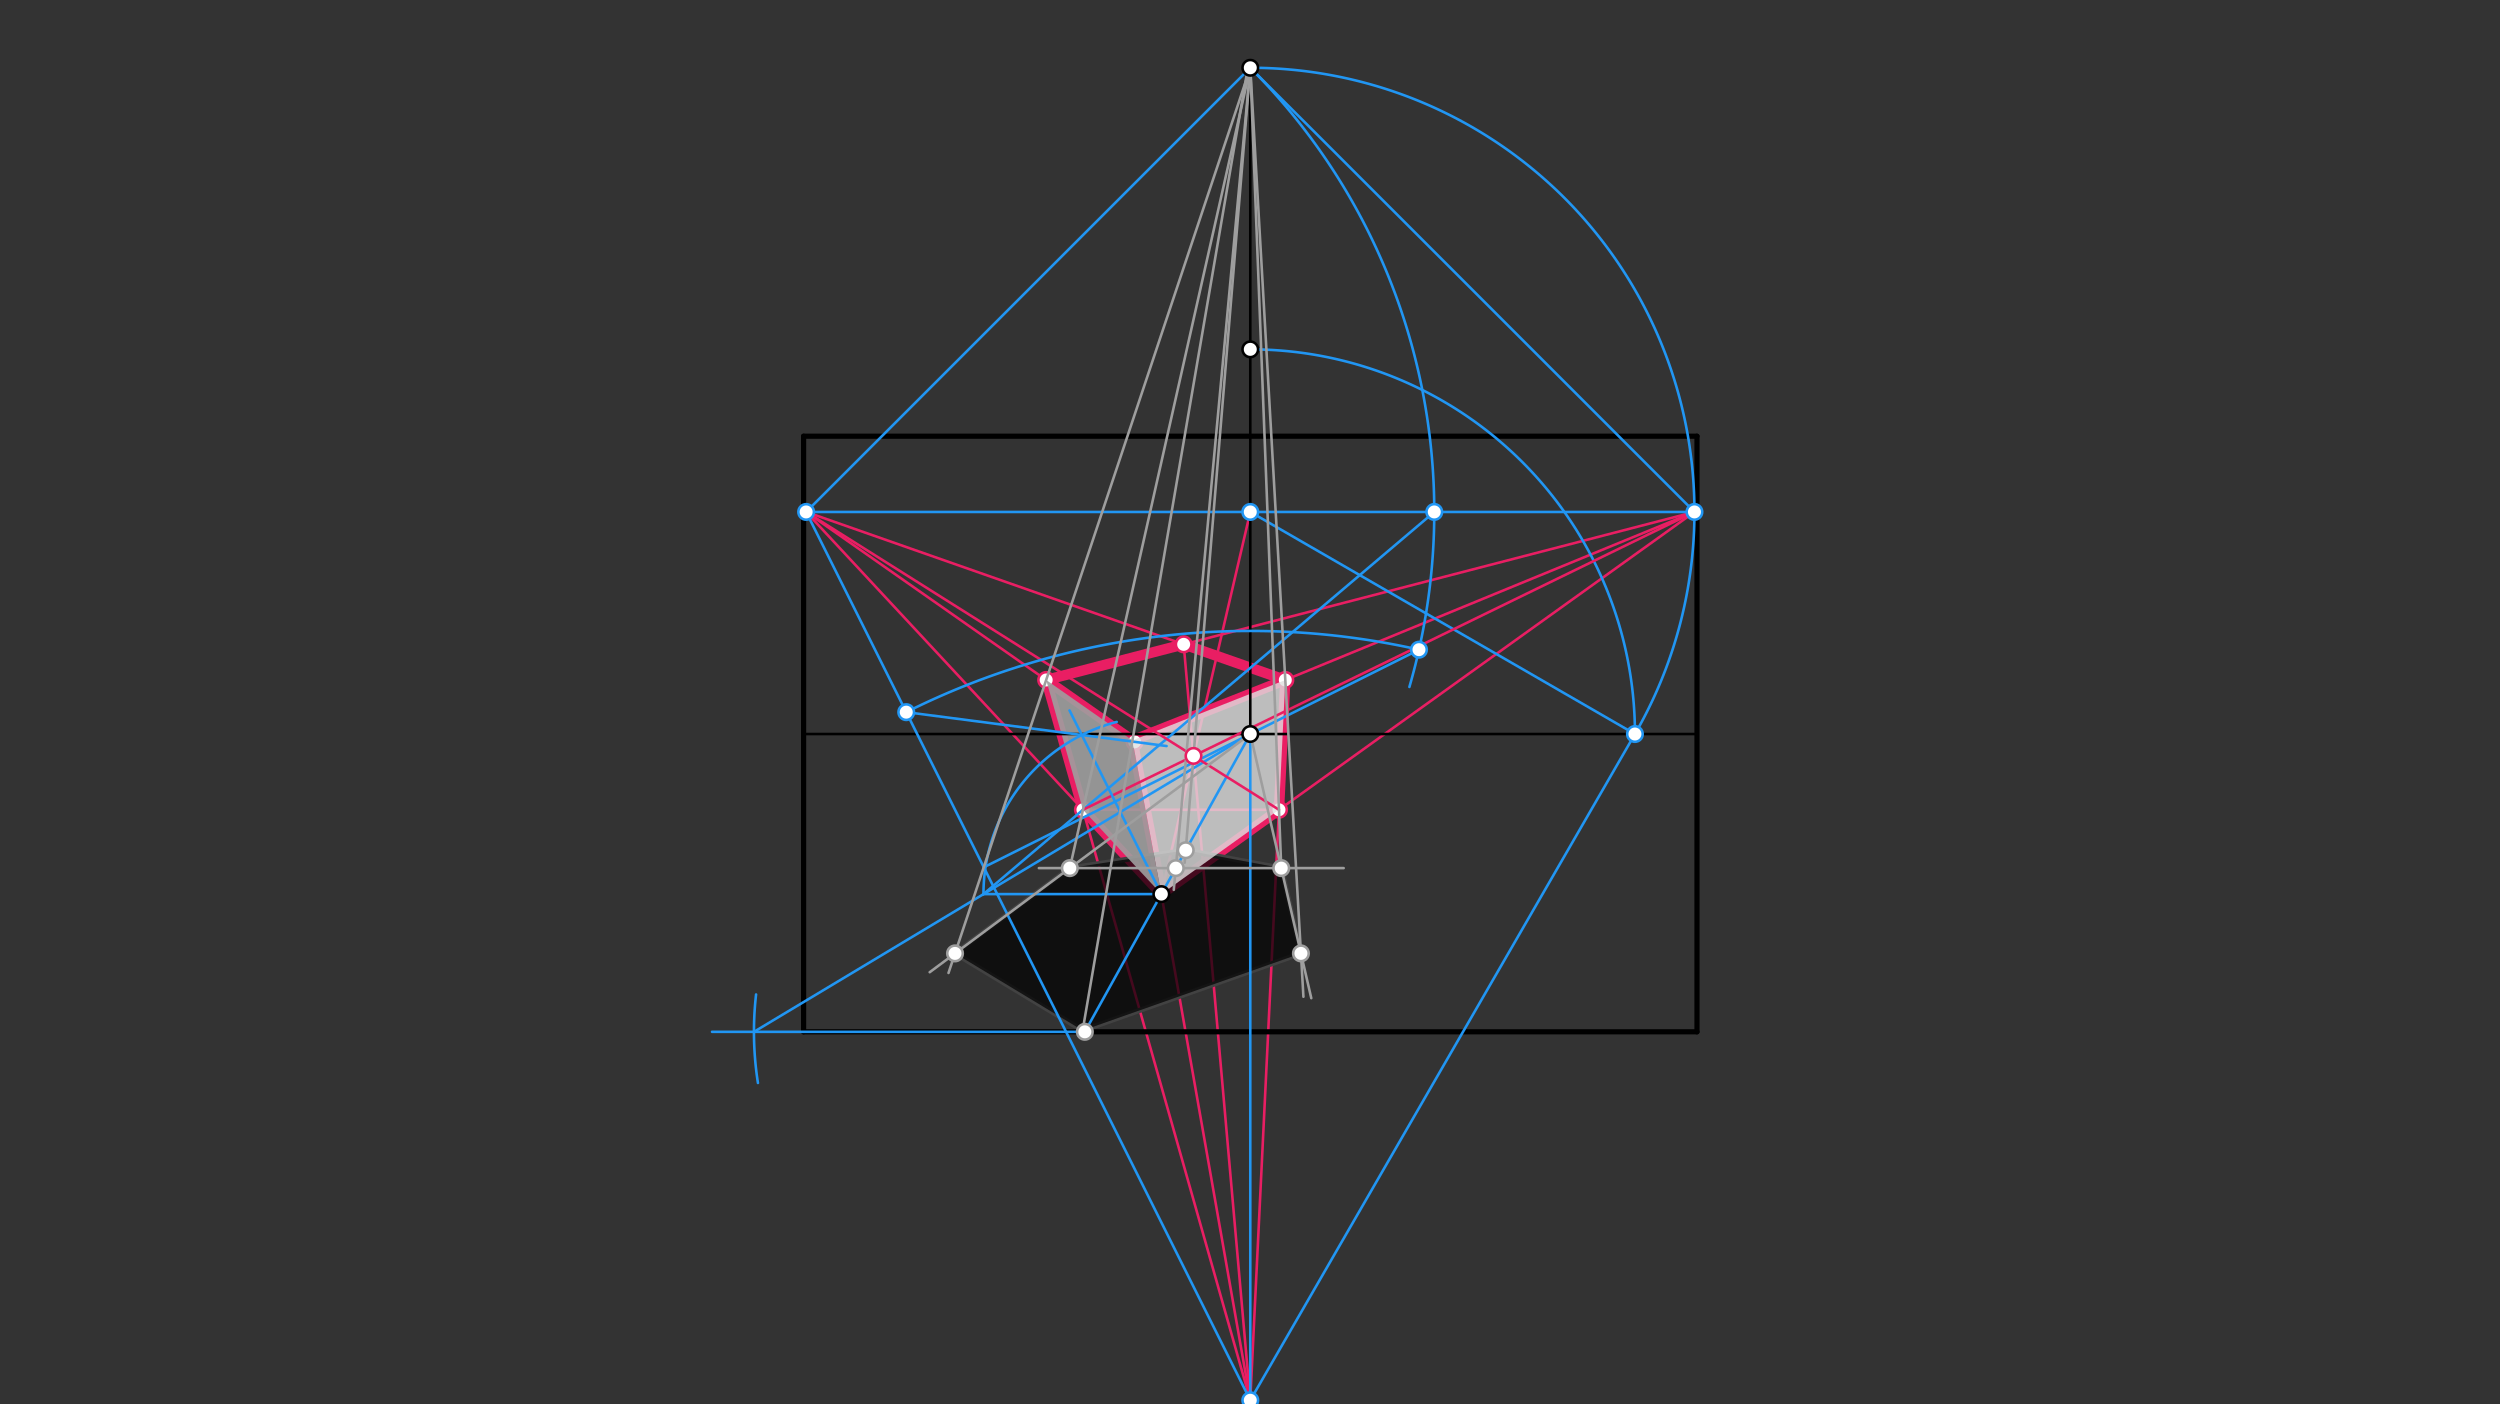 <svg xmlns="http://www.w3.org/2000/svg" class="svg--816" height="100%" preserveAspectRatio="xMidYMid meet" viewBox="0 0 963.78 541.417" width="100%"><rect x="0" y="0" width="963.78" height="541.417" fill="#333333" stroke="none"/><defs><marker id="marker-arrow" markerHeight="16" markerUnits="userSpaceOnUse" markerWidth="24" orient="auto-start-reverse" refX="24" refY="4" viewBox="0 0 24 8"><path d="M 0 0 L 24 4 L 0 8 z" stroke="inherit"></path></marker></defs><g class="aux-layer--949"><g class="element--733"><line stroke="#E91E63" stroke-dasharray="none" stroke-linecap="round" stroke-width="1" x1="310.773" x2="447.714" y1="197.358" y2="344.688"></line></g><g class="element--733"><line stroke="#E91E63" stroke-dasharray="none" stroke-linecap="round" stroke-width="1" x1="447.714" x2="653.229" y1="344.688" y2="197.355"></line></g><g class="element--733"><line stroke="#E91E63" stroke-dasharray="none" stroke-linecap="round" stroke-width="1" x1="417.493" x2="493.067" y1="312.174" y2="312.174"></line></g><g class="element--733"><line stroke="#E91E63" stroke-dasharray="none" stroke-linecap="round" stroke-width="1" x1="482" x2="447.714" y1="197.358" y2="344.688"></line></g><g class="element--733"><line stroke="#E91E63" stroke-dasharray="none" stroke-linecap="round" stroke-width="1" x1="482" x2="437.402" y1="539.816" y2="286.003"></line></g><g class="element--733"><line stroke="#E91E63" stroke-dasharray="none" stroke-linecap="round" stroke-width="1" x1="310.774" x2="437.402" y1="197.357" y2="286.003"></line></g><g class="element--733"><line stroke="#E91E63" stroke-dasharray="none" stroke-linecap="round" stroke-width="1" x1="437.402" x2="653.226" y1="286.003" y2="197.358"></line></g><g class="element--733"><line stroke="#E91E63" stroke-dasharray="none" stroke-linecap="round" stroke-width="1" x1="482" x2="403.315" y1="539.816" y2="262.14"></line></g><g class="element--733"><line stroke="#E91E63" stroke-dasharray="none" stroke-linecap="round" stroke-width="1" x1="403.315" x2="653.229" y1="262.14" y2="197.356"></line></g><g class="element--733"><line stroke="#E91E63" stroke-dasharray="none" stroke-linecap="round" stroke-width="1" x1="482" x2="495.499" y1="539.816" y2="262.141"></line></g><g class="element--733"><line stroke="#E91E63" stroke-dasharray="none" stroke-linecap="round" stroke-width="1" x1="495.499" x2="310.774" y1="262.141" y2="197.357"></line></g><g class="element--733"><line stroke="#E91E63" stroke-dasharray="none" stroke-linecap="round" stroke-width="1" x1="482" x2="456.32" y1="539.816" y2="248.4"></line></g><g class="element--733"><line stroke="#E91E63" stroke-dasharray="none" stroke-linecap="round" stroke-width="4" x1="403.315" x2="437.402" y1="262.14" y2="286.003"></line></g><g class="element--733"><line stroke="#E91E63" stroke-dasharray="none" stroke-linecap="round" stroke-width="4" x1="436.569" x2="495.499" y1="285.419" y2="262.141"></line></g><g class="element--733"><line stroke="#E91E63" stroke-dasharray="none" stroke-linecap="round" stroke-width="4" x1="495.499" x2="456.32" y1="262.141" y2="248.4"></line></g><g class="element--733"><line stroke="#E91E63" stroke-dasharray="none" stroke-linecap="round" stroke-width="4" x1="456.32" x2="403.315" y1="248.4" y2="262.14"></line></g><g class="element--733"><line stroke="#E91E63" stroke-dasharray="none" stroke-linecap="round" stroke-width="4" x1="403.315" x2="417.493" y1="262.14" y2="312.174"></line></g><g class="element--733"><line stroke="#E91E63" stroke-dasharray="none" stroke-linecap="round" stroke-width="4" x1="417.493" x2="447.714" y1="312.174" y2="344.688"></line></g><g class="element--733"><line stroke="#E91E63" stroke-dasharray="none" stroke-linecap="round" stroke-width="4" x1="447.5" x2="436.569" y1="342.533" y2="285.419"></line></g><g class="element--733"><line stroke="#E91E63" stroke-dasharray="none" stroke-linecap="round" stroke-width="4" x1="447.714" x2="493.067" y1="344.688" y2="312.174"></line></g><g class="element--733"><line stroke="#E91E63" stroke-dasharray="none" stroke-linecap="round" stroke-width="4" x1="493.067" x2="495.499" y1="312.174" y2="262.141"></line></g><g class="element--733"><line stroke="#424242" stroke-dasharray="none" stroke-linecap="round" stroke-width="2" x1="412.42" x2="457.11" y1="334.671" y2="327.774"></line></g><g class="element--733"><line stroke="#424242" stroke-dasharray="none" stroke-linecap="round" stroke-width="2" x1="457.11" x2="493.937" y1="327.774" y2="334.671"></line></g><g class="element--733"><line stroke="#424242" stroke-dasharray="none" stroke-linecap="round" stroke-width="2" x1="412.42" x2="368.172" y1="334.671" y2="367.547"></line></g><g class="element--733"><line stroke="#424242" stroke-dasharray="none" stroke-linecap="round" stroke-width="2" x1="368.172" x2="418.22" y1="367.547" y2="397.775"></line></g><g class="element--733"><line stroke="#424242" stroke-dasharray="none" stroke-linecap="round" stroke-width="2" x1="417.373" x2="501.527" y1="397.264" y2="367.542"></line></g><g class="element--733"><line stroke="#424242" stroke-dasharray="none" stroke-linecap="round" stroke-width="2" x1="501.527" x2="493.937" y1="367.542" y2="334.671"></line></g><g class="element--733"><circle cx="417.493" cy="312.174" r="3" stroke="#E91E63" stroke-width="1" fill="#ffffff"></circle>}</g><g class="element--733"><circle cx="493.067" cy="312.174" r="3" stroke="#E91E63" stroke-width="1" fill="#ffffff"></circle>}</g><g class="element--733"><circle cx="437.402" cy="286.003" r="3" stroke="#E91E63" stroke-width="1" fill="#ffffff"></circle>}</g><g class="element--733"><circle cx="403.315" cy="262.14" r="3" stroke="#E91E63" stroke-width="1" fill="#ffffff"></circle>}</g><g class="element--733"><circle cx="495.499" cy="262.141" r="3" stroke="#E91E63" stroke-width="1" fill="#ffffff"></circle>}</g><g class="element--733"><circle cx="456.32" cy="248.4" r="3" stroke="#E91E63" stroke-width="1" fill="#ffffff"></circle>}</g></g><g class="main-layer--75a"><g class="element--733"><g fill="#000000" opacity="0.7"><path d="M 457.11 327.774 L 412.42 334.671 L 368.172 367.547 L 417.373 397.264 L 501.527 367.542 L 493.937 334.671 L 457.11 327.774 Z" stroke="none"></path></g></g><g class="element--733"><g fill="#9E9E9E" opacity="0.9"><path d="M 403.315 262.14 L 417.493 312.174 L 447.714 344.688 L 436.569 285.419 L 403.315 262.14 Z" stroke="none"></path></g></g><g class="element--733"><g fill="#E0E0E0" opacity="0.8"><path d="M 447.714 344.688 L 493.067 312.174 L 495.499 262.141 L 436.569 285.419 L 447.714 344.688 Z" stroke="none"></path></g></g><g class="element--733"><line stroke="#000000" stroke-dasharray="none" stroke-linecap="round" stroke-width="2" x1="309.795" x2="654.205" y1="168.169" y2="168.169"></line></g><g class="element--733"><line stroke="#000000" stroke-dasharray="none" stroke-linecap="round" stroke-width="2" x1="654.205" x2="654.205" y1="168.169" y2="397.775"></line></g><g class="element--733"><line stroke="#000000" stroke-dasharray="none" stroke-linecap="round" stroke-width="2" x1="654.205" x2="309.795" y1="397.775" y2="397.775"></line></g><g class="element--733"><line stroke="#000000" stroke-dasharray="none" stroke-linecap="round" stroke-width="2" x1="309.795" x2="309.795" y1="397.775" y2="168.169"></line></g><g class="element--733"><line stroke="#000000" stroke-dasharray="none" stroke-linecap="round" stroke-width="1" x1="309.795" x2="654.205" y1="282.972" y2="282.972"></line></g><g class="element--733"><line stroke="#000000" stroke-dasharray="none" stroke-linecap="round" stroke-width="1" x1="482" x2="482" y1="282.972" y2="26.131"></line></g><g class="element--733"><path d="M 482 134.683 A 148.289 148.289 0 0 1 630.289 282.972" fill="none" stroke="#2196F3" stroke-dasharray="none" stroke-linecap="round" stroke-width="1"></path></g><g class="element--733"><line stroke="#2196F3" stroke-dasharray="none" stroke-linecap="round" stroke-width="1" x1="630.289" x2="482" y1="282.972" y2="197.358"></line></g><g class="element--733"><line stroke="#2196F3" stroke-dasharray="none" stroke-linecap="round" stroke-width="1" x1="630.289" x2="482" y1="282.972" y2="539.816"></line></g><g class="element--733"><line stroke="#2196F3" stroke-dasharray="none" stroke-linecap="round" stroke-width="1" x1="482" x2="482" y1="282.972" y2="539.816"></line></g><g class="element--733"><path d="M 630.289 282.972 A 171.229 171.229 0 0 0 482 26.128" fill="none" stroke="#2196F3" stroke-dasharray="none" stroke-linecap="round" stroke-width="1"></path></g><g class="element--733"><line stroke="#2196F3" stroke-dasharray="none" stroke-linecap="round" stroke-width="1" x1="309.795" x2="654.205" y1="197.358" y2="197.358"></line></g><g class="element--733"><line stroke="#2196F3" stroke-dasharray="none" stroke-linecap="round" stroke-width="1" x1="482" x2="310.284" y1="26.131" y2="197.847"></line></g><g class="element--733"><line stroke="#2196F3" stroke-dasharray="none" stroke-linecap="round" stroke-width="1" x1="482.002" x2="653.23" y1="26.128" y2="197.357"></line></g><g class="element--733"><line stroke="#2196F3" stroke-dasharray="none" stroke-linecap="round" stroke-width="1" x1="482" x2="418.22" y1="282.972" y2="397.775"></line></g><g class="element--733"><path d="M 291.475 383.391 A 127.559 127.559 0 0 0 292.193 417.485" fill="none" stroke="#2196F3" stroke-dasharray="none" stroke-linecap="round" stroke-width="1"></path></g><g class="element--733"><line stroke="#2196F3" stroke-dasharray="none" stroke-linecap="round" stroke-width="1" x1="418.22" x2="274.5" y1="397.775" y2="397.775"></line></g><g class="element--733"><line stroke="#2196F3" stroke-dasharray="none" stroke-linecap="round" stroke-width="1" x1="290.661" x2="482" y1="397.775" y2="282.972"></line></g><g class="element--733"><line stroke="#2196F3" stroke-dasharray="none" stroke-linecap="round" stroke-width="1" x1="447.714" x2="379.141" y1="344.688" y2="344.688"></line></g><g class="element--733"><path d="M 482.002 26.128 A 242.155 242.155 0 0 1 552.928 197.358" fill="none" stroke="#2196F3" stroke-dasharray="none" stroke-linecap="round" stroke-width="1"></path></g><g class="element--733"><line stroke="#2196F3" stroke-dasharray="none" stroke-linecap="round" stroke-width="1" x1="552.928" x2="379.141" y1="197.358" y2="344.688"></line></g><g class="element--733"><line stroke="#E91E63" stroke-dasharray="none" stroke-linecap="round" stroke-width="1" x1="310.773" x2="493.067" y1="197.358" y2="312.174"></line></g><g class="element--733"><line stroke="#E91E63" stroke-dasharray="none" stroke-linecap="round" stroke-width="1" x1="417.493" x2="653.226" y1="312.174" y2="197.358"></line></g><g class="element--733"><line stroke="#2196F3" stroke-dasharray="none" stroke-linecap="round" stroke-width="1" x1="310.774" x2="482" y1="197.357" y2="539.816"></line></g><g class="element--733"><path d="M 552.928 197.358 A 242.154 242.154 0 0 1 543.34 264.823" fill="none" stroke="#2196F3" stroke-dasharray="none" stroke-linecap="round" stroke-width="1"></path></g><g class="element--733"><line stroke="#2196F3" stroke-dasharray="none" stroke-linecap="round" stroke-width="1" x1="379.264" x2="547.034" y1="334.339" y2="250.456"></line></g><g class="element--733"><path d="M 547.034 250.456 A 296.579 296.579 0 0 0 349.368 274.547" fill="none" stroke="#2196F3" stroke-dasharray="none" stroke-linecap="round" stroke-width="1"></path></g><g class="element--733"><path d="M 379.141 344.688 A 68.573 68.573 0 0 1 430.497 278.312" fill="none" stroke="#2196F3" stroke-dasharray="none" stroke-linecap="round" stroke-width="1"></path></g><g class="element--733"><line stroke="#2196F3" stroke-dasharray="none" stroke-linecap="round" stroke-width="1" x1="447.714" x2="412.31" y1="344.688" y2="273.878"></line></g><g class="element--733"><line stroke="#2196F3" stroke-dasharray="none" stroke-linecap="round" stroke-width="1" x1="349.368" x2="449.727" y1="274.547" y2="287.607"></line></g><g class="element--733"><line stroke="#9E9E9E" stroke-dasharray="none" stroke-linecap="round" stroke-width="1" x1="481" x2="417.312" y1="26.533" y2="397.62"></line></g><g class="element--733"><line stroke="#9E9E9E" stroke-dasharray="none" stroke-linecap="round" stroke-width="1" x1="482.002" x2="456.713" y1="26.128" y2="332.579"></line></g><g class="element--733"><line stroke="#9E9E9E" stroke-dasharray="none" stroke-linecap="round" stroke-width="1" x1="482.002" x2="452.5" y1="26.128" y2="343.033"></line></g><g class="element--733"><line stroke="#9E9E9E" stroke-dasharray="none" stroke-linecap="round" stroke-width="1" x1="400.5" x2="518" y1="334.671" y2="334.671"></line></g><g class="element--733"><line stroke="#9E9E9E" stroke-dasharray="none" stroke-linecap="round" stroke-width="1" x1="482.002" x2="412.403" y1="26.128" y2="334.746"></line></g><g class="element--733"><line stroke="#9E9E9E" stroke-dasharray="none" stroke-linecap="round" stroke-width="1" x1="482.002" x2="493.973" y1="26.128" y2="335.6"></line></g><g class="element--733"><line stroke="#9E9E9E" stroke-dasharray="none" stroke-linecap="round" stroke-width="1" x1="482" x2="505.512" y1="282.972" y2="384.801"></line></g><g class="element--733"><line stroke="#9E9E9E" stroke-dasharray="none" stroke-linecap="round" stroke-width="1" x1="482.002" x2="502.483" y1="26.128" y2="384.25"></line></g><g class="element--733"><line stroke="#9E9E9E" stroke-dasharray="none" stroke-linecap="round" stroke-width="1" x1="482" x2="358.411" y1="282.972" y2="374.8"></line></g><g class="element--733"><line stroke="#9E9E9E" stroke-dasharray="none" stroke-linecap="round" stroke-width="1" x1="482.002" x2="365.659" y1="26.128" y2="375.085"></line></g><g class="element--733"><circle cx="482" cy="282.972" r="3" stroke="#000000" stroke-width="1" fill="#ffffff"></circle>}</g><g class="element--733"><circle cx="482" cy="26.131" r="3" stroke="#000000" stroke-width="1" fill="#ffffff"></circle>}</g><g class="element--733"><circle cx="482" cy="134.683" r="3" stroke="#000000" stroke-width="1" fill="#ffffff"></circle>}</g><g class="element--733"><circle cx="447.714" cy="344.688" r="3" stroke="#000000" stroke-width="1" fill="#ffffff"></circle>}</g><g class="element--733"><circle cx="630.289" cy="282.972" r="3" stroke="#2196F3" stroke-width="1" fill="#ffffff"></circle>}</g><g class="element--733"><circle cx="482" cy="197.358" r="3" stroke="#2196F3" stroke-width="1" fill="#ffffff"></circle>}</g><g class="element--733"><circle cx="482" cy="539.816" r="3" stroke="#2196F3" stroke-width="1" fill="#ffffff"></circle>}</g><g class="element--733"><circle cx="310.773" cy="197.358" r="3" stroke="#2196F3" stroke-width="1" fill="#ffffff"></circle>}</g><g class="element--733"><circle cx="653.229" cy="197.355" r="3" stroke="#2196F3" stroke-width="1" fill="#ffffff"></circle>}</g><g class="element--733"><circle cx="552.928" cy="197.358" r="3" stroke="#2196F3" stroke-width="1" fill="#ffffff"></circle>}</g><g class="element--733"><circle cx="460.11" cy="291.417" r="3" stroke="#E91E63" stroke-width="1" fill="#ffffff"></circle>}</g><g class="element--733"><circle cx="547.034" cy="250.456" r="3" stroke="#2196F3" stroke-width="1" fill="#ffffff"></circle>}</g><g class="element--733"><circle cx="349.368" cy="274.547" r="3" stroke="#2196F3" stroke-width="1" fill="#ffffff"></circle>}</g><g class="element--733"><circle cx="418.22" cy="397.775" r="3" stroke="#9E9E9E" stroke-width="1" fill="#ffffff"></circle>}</g><g class="element--733"><circle cx="457.11" cy="327.774" r="3" stroke="#9E9E9E" stroke-width="1" fill="#ffffff"></circle>}</g><g class="element--733"><circle cx="453.278" cy="334.671" r="3" stroke="#9E9E9E" stroke-width="1" fill="#ffffff"></circle>}</g><g class="element--733"><circle cx="412.42" cy="334.671" r="3" stroke="#9E9E9E" stroke-width="1" fill="#ffffff"></circle>}</g><g class="element--733"><circle cx="493.937" cy="334.671" r="3" stroke="#9E9E9E" stroke-width="1" fill="#ffffff"></circle>}</g><g class="element--733"><circle cx="501.527" cy="367.542" r="3" stroke="#9E9E9E" stroke-width="1" fill="#ffffff"></circle>}</g><g class="element--733"><circle cx="368.172" cy="367.547" r="3" stroke="#9E9E9E" stroke-width="1" fill="#ffffff"></circle>}</g></g><g class="snaps-layer--ac6"></g><g class="temp-layer--52d"></g></svg>